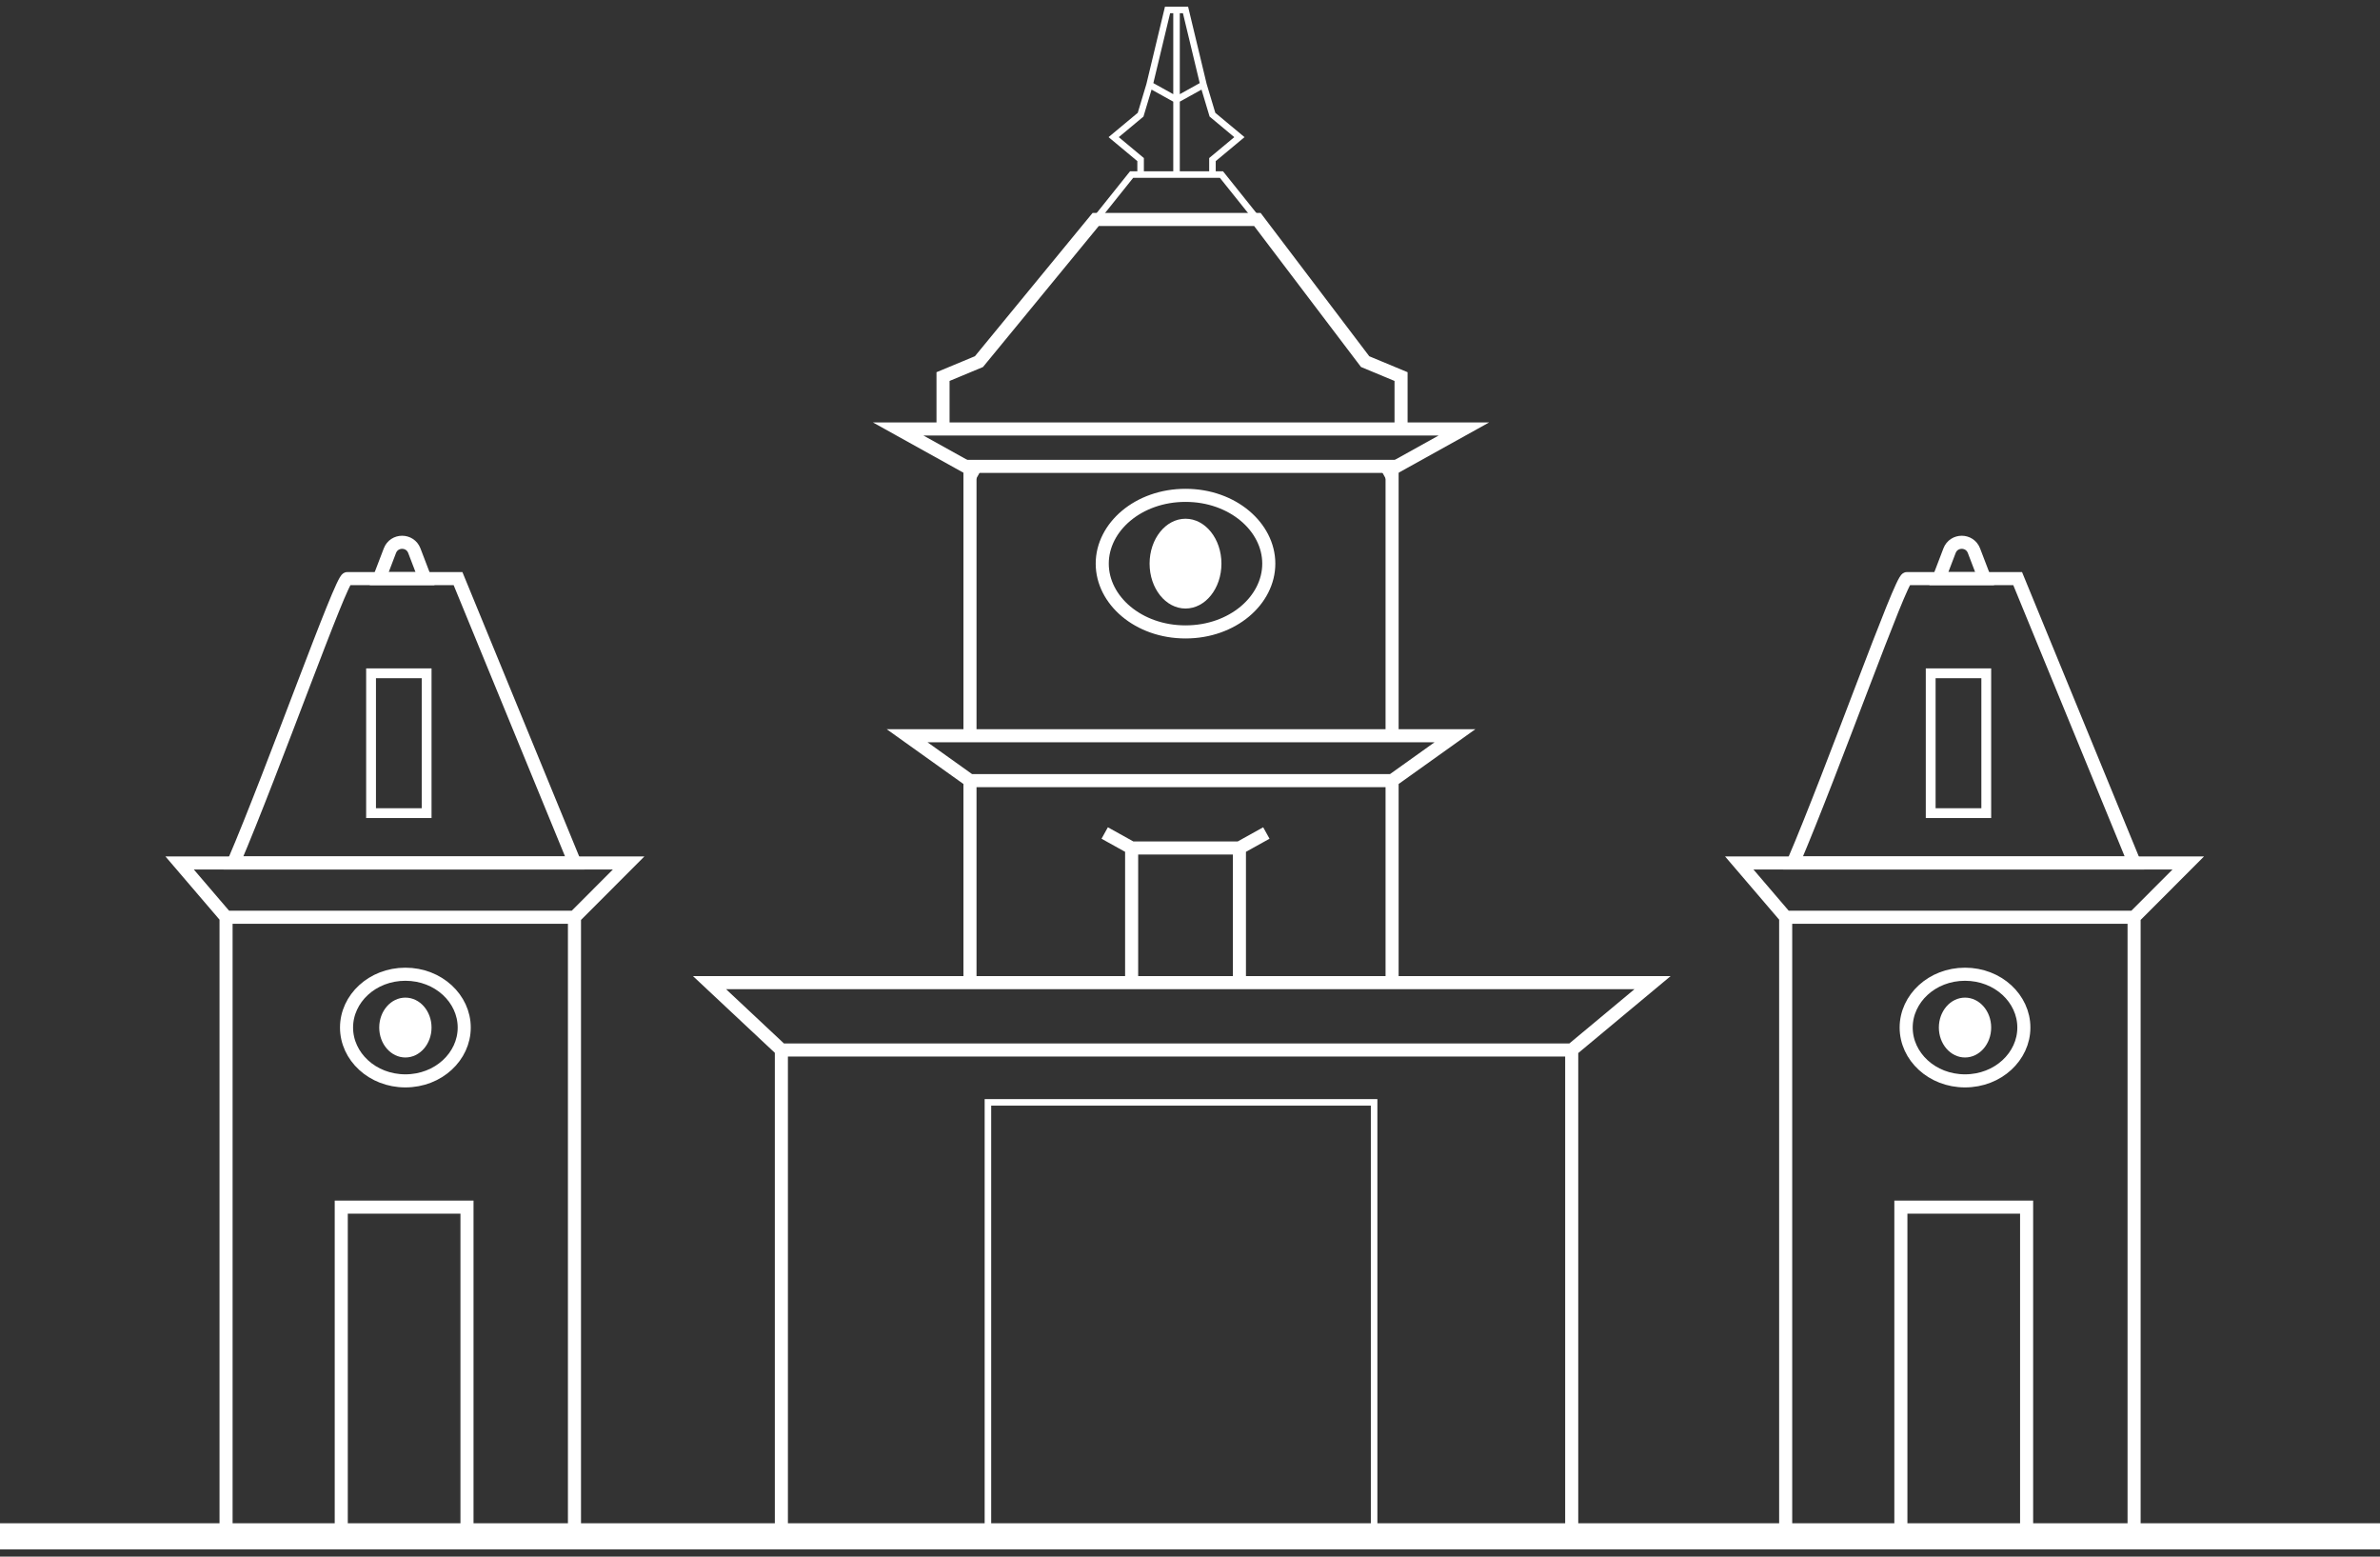 <svg width="182" height="119" viewBox="0 0 182 119" fill="none" xmlns="http://www.w3.org/2000/svg">
<rect x="0" y="0" width="182" height="119" fill="#333333" stroke="none"/>
<path d="M74.175 56.245V35.652H106.454V56.245M74.175 56.245H106.454M74.175 56.245H69.367L74.175 59.677M106.454 56.245H111.262L106.454 59.677M74.175 59.677H106.454M74.175 59.677V75.121M106.454 59.677V75.121M74.175 75.121H54.258L59.752 80.269M74.175 75.121H86.537M59.752 80.269H120.19M59.752 80.269V99.717V117.449H120.19V99.717V80.269M120.19 80.269L126.371 75.121H106.454M106.454 75.121H94.779M86.537 75.121V64.825M86.537 75.121H94.779M86.537 64.825H94.779M86.537 64.825L84.477 63.681M94.779 64.825V75.121M94.779 64.825L96.839 63.681" stroke="white"/>
<path d="M74.861 36.225L68.68 32.792H72.114M105.766 36.225L111.948 32.792H107.14M107.14 32.792V28.788L104.393 27.645L96.151 16.776H83.789L74.861 27.645L72.114 28.788V32.792M107.14 32.792H72.114" stroke="white"/>
<path d="M83.789 16.776L86.536 13.344H87.223M96.151 16.776L93.404 13.344H92.717M89.97 13.344V7.624M89.97 13.344H87.223M89.97 13.344H92.717M89.97 0.76H90.657L92.031 6.48M89.97 0.76V7.624M89.97 0.76H89.283L87.91 6.48M92.031 6.48L89.97 7.624M92.031 6.48L92.717 8.768L94.778 10.484L92.717 12.2V13.344M89.97 7.624L87.91 6.48M87.91 6.48L87.223 8.768L85.163 10.484L87.223 12.2V13.344" stroke="white" stroke-width="0.5"/>
<path d="M75.547 116.868V84.273H105.079V117.45" stroke="white" stroke-width="0.5"/>
<path d="M97.025 43.088C97.025 45.889 94.263 48.308 90.657 48.308C87.051 48.308 84.289 45.889 84.289 43.088C84.289 40.287 87.051 37.868 90.657 37.868C94.263 37.868 97.025 40.287 97.025 43.088Z" stroke="white"/>
<ellipse cx="90.657" cy="43.088" rx="2.747" ry="3.432" fill="white"/>
<path d="M35.5 78.553C35.5 80.763 33.528 82.629 31 82.629C28.472 82.629 26.5 80.763 26.5 78.553C26.5 76.342 28.472 74.477 31 74.477C33.528 74.477 35.5 76.342 35.5 78.553Z" stroke="white"/>
<ellipse cx="31" cy="78.553" rx="2" ry="2.288" fill="white"/>
<path d="M43.93 70.12V117.449H17.287V70.12M43.93 70.12L48.074 65.969H42.745H19.655H13.734L17.287 70.12M43.93 70.12H17.287" stroke="white"/>
<path d="M26.555 44.232C26.091 44.232 20.949 58.723 17.855 65.969H43.954L35.025 44.232H26.555Z" stroke="white"/>
<path d="M26.096 117.45V92.281H35.711V117.45" stroke="white"/>
<path d="M32.5 44.232H29L29.816 42.099C30.144 41.242 31.356 41.242 31.684 42.099L32.5 44.232Z" stroke="white"/>
<path d="M0 117.449H182" stroke="white" stroke-width="2"/>
<rect x="28.375" y="51.472" width="4.25" height="10.69" stroke="white" stroke-width="0.75"/>
<path d="M154.766 78.553C154.766 80.763 152.794 82.629 150.266 82.629C147.738 82.629 145.766 80.763 145.766 78.553C145.766 76.342 147.738 74.477 150.266 74.477C152.794 74.477 154.766 76.342 154.766 78.553Z" stroke="white"/>
<ellipse cx="150.266" cy="78.553" rx="2" ry="2.288" fill="white"/>
<path d="M163.195 70.12V117.449H136.552V70.12M163.195 70.12L167.34 65.969H162.011H138.921H133L136.552 70.12M163.195 70.12H136.552" stroke="white"/>
<path d="M145.82 44.232C145.356 44.232 140.214 58.723 137.121 65.969H163.219L154.291 44.232H145.82Z" stroke="white"/>
<path d="M145.361 117.45V92.281H154.976V117.45" stroke="white"/>
<path d="M151.766 44.232H148.266L149.082 42.099C149.409 41.242 150.622 41.242 150.95 42.099L151.766 44.232Z" stroke="white"/>
<rect x="147.641" y="51.472" width="4.25" height="10.69" stroke="white" stroke-width="0.75"/>
</svg>
